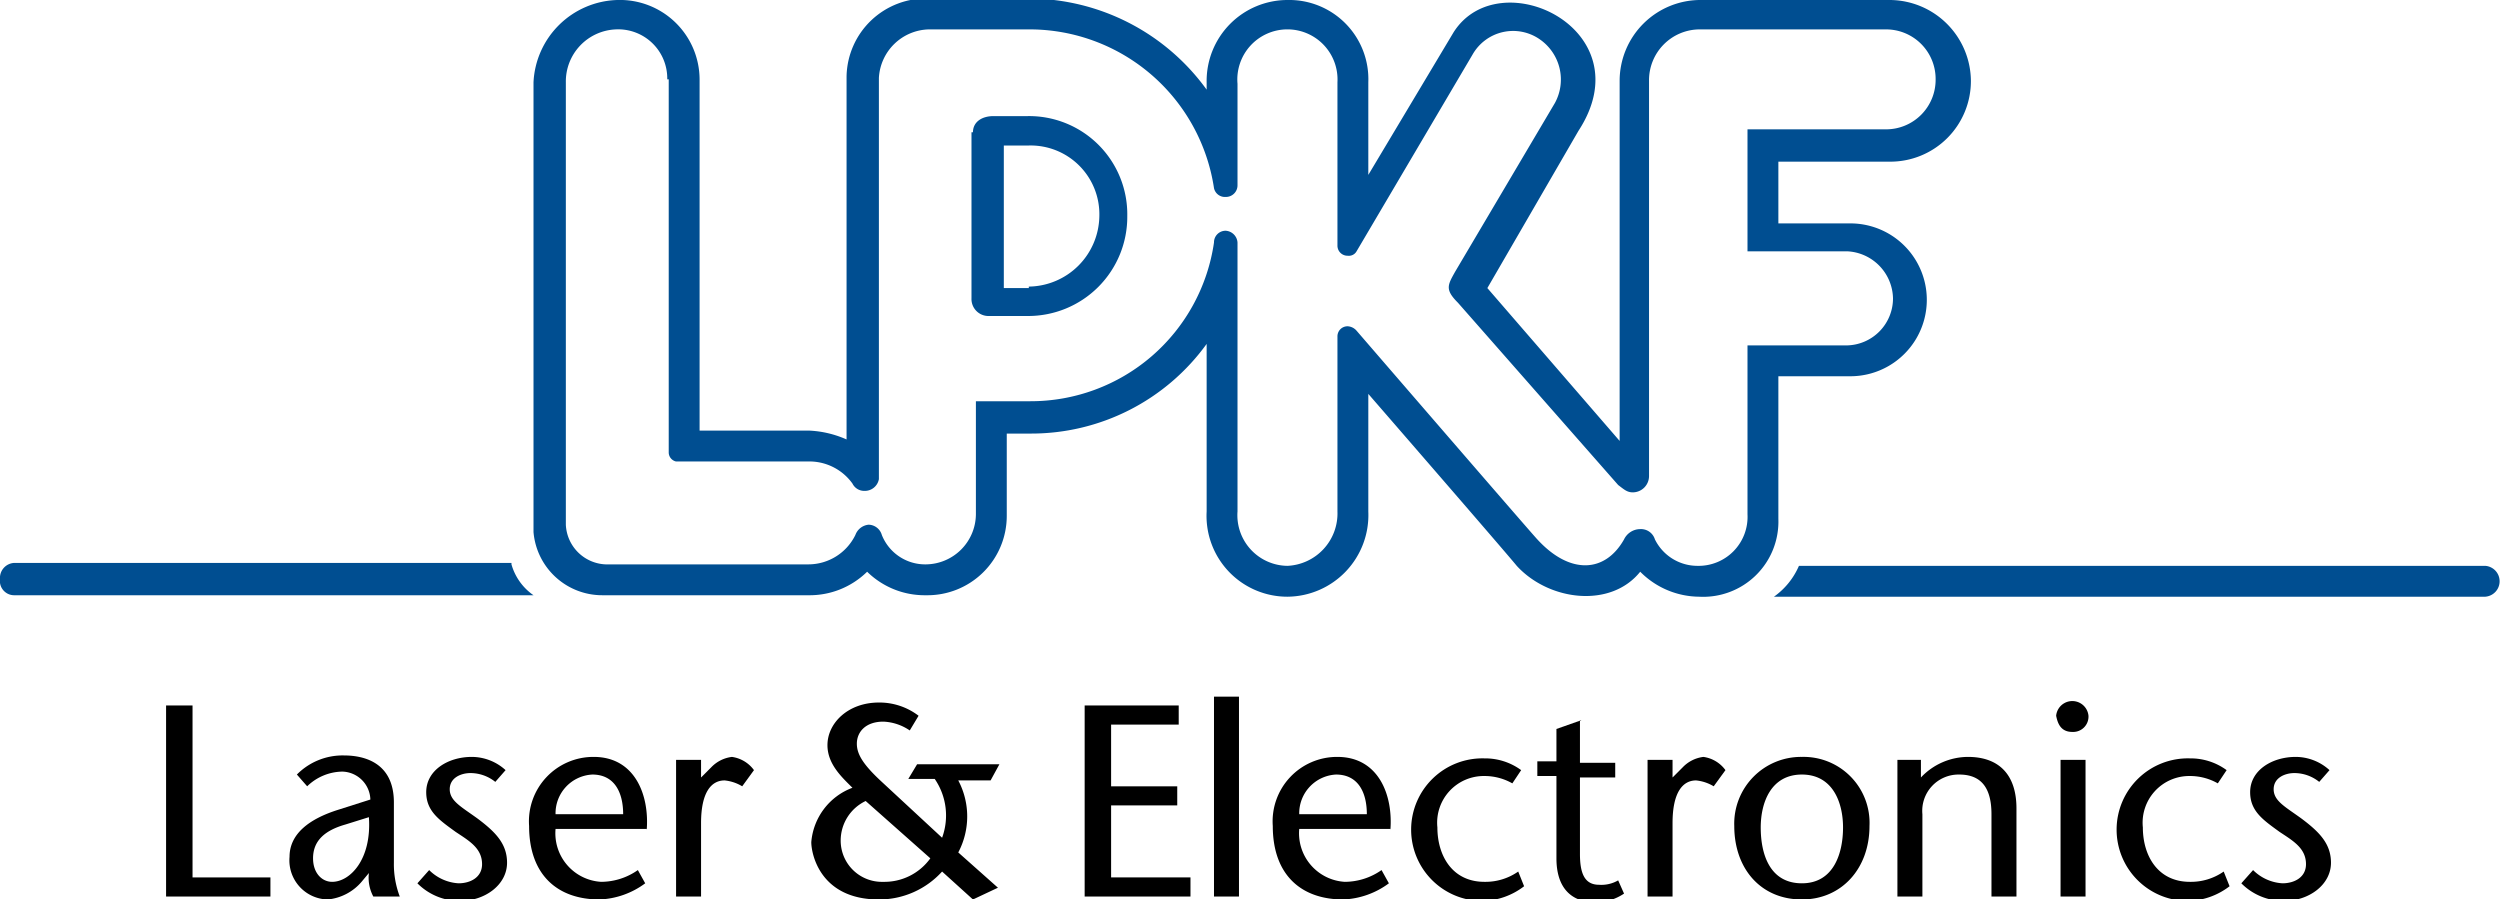 <svg xmlns="http://www.w3.org/2000/svg" xmlns:xlink="http://www.w3.org/1999/xlink" viewBox="330 25 170.1 61.2"><defs><style>.a{clip-path:url(#a);}.b{fill:#004e91;}.c{fill-rule:evenodd;}.d{clip-path:url(#h);}</style><clipPath id="a"><rect width="170.1" height="61.2"/></clipPath><clipPath id="h"><rect width="170.1" height="61.2" transform="translate(-82.6 -47.4)"/></clipPath></defs><g transform="translate(0 -56)"><g transform="translate(330 81)"><g class="a"><path class="b" d="M120.7,40.6a5.006,5.006,0,0,0,1.7-2.1h46.7a1.053,1.053,0,0,1,0,2.1H120.7M34.8,38.4a3.826,3.826,0,0,0,1.5,2.1H1a.972.972,0,0,1-1-1.1,1.021,1.021,0,0,1,1-1.1H34.8ZM70,19.5a4.867,4.867,0,0,0,4.8-4.8A4.679,4.679,0,0,0,70,9.9H68.3v9.7H70ZM66.2,9c0-.7.6-1.1,1.4-1.1h2.3a6.683,6.683,0,0,1,6.8,6.8,6.744,6.744,0,0,1-6.8,6.8H67.3a1.155,1.155,0,0,1-1.2-1.2V9ZM47.5,29.3h7.6a7.052,7.052,0,0,1,2.5.6V5.2A5.405,5.405,0,0,1,63.2-.1h6.9a14.956,14.956,0,0,1,12,6.2V5.6A5.507,5.507,0,0,1,87.6,0a5.387,5.387,0,0,1,5.5,5.6v6.3l5.8-9.7c3.1-4.9,13-.2,8.5,6.7l-6.2,10.7,9,10.4V5.5A5.507,5.507,0,0,1,115.8,0h12.8a5.549,5.549,0,0,1,5.5,5.5,5.484,5.484,0,0,1-5.5,5.5H121v4.2h4.9a5.2,5.2,0,0,1,0,10.4H121v9.7a5.119,5.119,0,0,1-5.4,5.3,5.709,5.709,0,0,1-4-1.7c-2,2.5-6.2,2-8.4-.4-.9-1.1-10.1-11.7-10.1-11.7v8a5.555,5.555,0,0,1-5.5,5.8,5.5,5.5,0,0,1-5.5-5.8V23.4a14.725,14.725,0,0,1-12,6.1H68.5v5.6A5.4,5.4,0,0,1,63,40.5a5.584,5.584,0,0,1-4-1.6,5.584,5.584,0,0,1-4,1.6H41a4.693,4.693,0,0,1-4.7-4.3V5.6A5.883,5.883,0,0,1,42,0a5.424,5.424,0,0,1,5.6,5.4V29.3ZM45.4,5.4A3.337,3.337,0,0,0,41.9,2a3.546,3.546,0,0,0-3.4,3.6V35.7a2.826,2.826,0,0,0,2.7,2.7H55a3.563,3.563,0,0,0,3.2-2,1.068,1.068,0,0,1,.9-.7.961.961,0,0,1,.9.7,3.173,3.173,0,0,0,3,2A3.436,3.436,0,0,0,66.4,35V27.3h3.7A12.605,12.605,0,0,0,82.6,16.5a.789.789,0,0,1,.8-.8.86.86,0,0,1,.8.8V34.8a3.446,3.446,0,0,0,3.4,3.7A3.569,3.569,0,0,0,91,34.8V22.9a.684.684,0,0,1,.7-.7.864.864,0,0,1,.6.3s12,13.9,12.3,14.2c2.2,2.4,4.6,2.3,5.9,0a1.23,1.23,0,0,1,1.1-.7.993.993,0,0,1,1,.7,3.23,3.23,0,0,0,2.9,1.8,3.332,3.332,0,0,0,3.4-3.5V23.5h6.8a3.2,3.2,0,0,0,3.1-3.2,3.272,3.272,0,0,0-3.1-3.2h-6.8V8.8h9.4a3.372,3.372,0,0,0,3.4-3.4A3.372,3.372,0,0,0,128.3,2H115.6a3.458,3.458,0,0,0-3.4,3.5V32.4a1.11,1.11,0,0,1-1.1,1.1c-.4,0-.6-.2-1-.5L99.2,20.6c-.9-.9-.7-1.2-.2-2.1L105.8,7a3.327,3.327,0,0,0-1-4.3,3.172,3.172,0,0,0-4.6,1L92.3,17.1a.6.6,0,0,1-.6.3.684.684,0,0,1-.7-.7V5.6a3.409,3.409,0,1,0-6.8.1v6.9a.789.789,0,0,1-.8.8.76.76,0,0,1-.8-.6A12.694,12.694,0,0,0,70.1,2H63.2a3.488,3.488,0,0,0-3.4,3.3V32.6a.974.974,0,0,1-1,.8.891.891,0,0,1-.8-.5,3.607,3.607,0,0,0-2.8-1.5H46a.634.634,0,0,1-.5-.6V5.4Z"/></g></g><path d="M11.3,48V61h7.1V59.7H13.1V48Z" transform="translate(330 81)"/><g transform="translate(330 81)"><g class="a"><path class="c" d="M25.1,55.6c.2,2.9-1.3,4.4-2.5,4.4-.7,0-1.3-.6-1.3-1.6,0-1.2.8-1.9,2.2-2.3l1.6-.5m0,3.8a2.714,2.714,0,0,0,.3,1.6h1.8a6.2,6.2,0,0,1-.4-2.3V54.6c0-2.7-2-3.2-3.4-3.2a4.377,4.377,0,0,0-3.2,1.3l.7.8a3.492,3.492,0,0,1,2.4-1,1.959,1.959,0,0,1,1.9,1.9l-2.2.7c-1.9.6-3.3,1.6-3.3,3.2a2.664,2.664,0,0,0,2.6,2.9A3.47,3.47,0,0,0,24.6,60Z"/></g><g class="a"><path d="M34.4,52.4a3.43,3.43,0,0,0-2.3-.9c-1.6,0-3.1.9-3.1,2.4,0,1.3.9,1.9,2,2.7.9.6,1.8,1.1,1.8,2.2,0,.9-.8,1.3-1.6,1.3a3.081,3.081,0,0,1-2-.9l-.8.9a4.067,4.067,0,0,0,2.9,1.2c1.7,0,3.2-1.1,3.2-2.6,0-1.3-.8-2.1-2-3-1.1-.8-1.9-1.2-1.9-2s.8-1.1,1.4-1.1a2.7,2.7,0,0,1,1.7.6l.7-.8"/></g><g class="a"><path class="c" d="M37.8,55.4a2.639,2.639,0,0,1,2.5-2.7c1.5,0,2.1,1.2,2.1,2.7H37.8M44,56.5c.2-2.4-.8-5-3.6-5A4.384,4.384,0,0,0,36,56.2c0,3.3,1.9,5,4.8,5a5.576,5.576,0,0,0,3.1-1.1l-.5-.9a4.376,4.376,0,0,1-2.5.8,3.308,3.308,0,0,1-3.1-3.6H44Z"/></g><g class="a"><path d="M47.7,51.7H46V61h1.7V56c0-2.1.7-2.9,1.6-2.9a2.843,2.843,0,0,1,1.2.4l.8-1.1a2.232,2.232,0,0,0-1.5-.9,2.334,2.334,0,0,0-1.4.7l-.7.7V51.7"/></g><g class="a"><path class="c" d="M60,53.2c-1.3-1.2-1.7-1.9-1.7-2.6,0-.8.6-1.5,1.8-1.5a3.427,3.427,0,0,1,1.8.6l.6-1a4.388,4.388,0,0,0-2.7-.9c-2.1,0-3.5,1.4-3.5,2.9,0,1.3,1,2.2,1.7,2.9a4.324,4.324,0,0,0-2.8,3.7c0,.8.6,3.9,4.6,3.9a5.78,5.78,0,0,0,4.3-1.9l2.1,1.9,1.7-.8L65.2,58a5.236,5.236,0,0,0,0-4.9h2.2L68,52H62.4l-.6,1h1.8a4.4,4.4,0,0,1,.5,4L60,53.2m3.3,5.2A3.846,3.846,0,0,1,60.1,60a2.806,2.806,0,0,1-2.9-2.8,2.981,2.981,0,0,1,1.7-2.7Z"/></g><g class="a"><path d="M80.2,48H73.8V61H81V59.7H75.6V54.8h4.5V53.5H75.6V49.3h4.6Z"/></g><g class="d" transform="translate(82.6 47.4)"><rect width="1.7" height="13.6"/></g><g class="a"><path class="c" d="M88.4,55.4a2.639,2.639,0,0,1,2.5-2.7c1.5,0,2.1,1.2,2.1,2.7H88.4m6.2,1.1c.2-2.4-.8-5-3.6-5a4.384,4.384,0,0,0-4.4,4.7c0,3.3,1.9,5,4.8,5a5.576,5.576,0,0,0,3.1-1.1l-.5-.9a4.376,4.376,0,0,1-2.5.8,3.308,3.308,0,0,1-3.1-3.6h6.2Z"/></g><g class="a"><path d="M103.3,59.3a3.891,3.891,0,0,1-2.3.7c-2.2,0-3.2-1.8-3.2-3.7a3.176,3.176,0,0,1,3.2-3.5,3.83,3.83,0,0,1,1.9.5l.6-.9a4.147,4.147,0,0,0-2.5-.8,4.851,4.851,0,1,0-.1,9.7,4.8,4.8,0,0,0,2.8-1l-.4-1"/></g><g class="a"><path d="M107.6,49l-1.7.6v2.2h-1.3v1h1.3v5.6c0,1.9.9,3,2.7,3a3.534,3.534,0,0,0,1.9-.6l-.4-.9a2.269,2.269,0,0,1-1.3.3c-1,0-1.3-.8-1.3-2.1V52.9h2.4v-1h-2.4V49"/></g><g class="a"><path d="M113.7,51.7h-1.6V61h1.7V56c0-2.1.7-2.9,1.6-2.9a2.843,2.843,0,0,1,1.2.4l.8-1.1a2.232,2.232,0,0,0-1.5-.9,2.334,2.334,0,0,0-1.4.7l-.7.7V51.7"/></g><g class="a"><path class="c" d="M122.6,52.7c2.1,0,2.8,1.9,2.8,3.6s-.6,3.8-2.8,3.8-2.8-2-2.8-3.8c0-1.7.7-3.6,2.8-3.6m0,8.5c2.7,0,4.6-2.1,4.6-5a4.488,4.488,0,0,0-4.6-4.7,4.544,4.544,0,0,0-4.6,4.7c0,2.9,1.8,5,4.6,5"/></g><g class="a"><path d="M130.8,51.7h-1.7V61h1.7V55.4a2.47,2.47,0,0,1,2.5-2.7c1.5,0,2.2.9,2.2,2.7V61h1.7V55c0-2.3-1.2-3.5-3.3-3.5a4.415,4.415,0,0,0-3.2,1.4V51.7"/></g><g class="a"><path class="c" d="M141,49.8a1.044,1.044,0,0,0,1.1-1.1,1.105,1.105,0,0,0-2.2,0c.1.5.3,1.1,1.1,1.1m.9,1.9h-1.7V61h1.7Z"/></g><g class="a"><path d="M151.3,59.3a3.891,3.891,0,0,1-2.3.7c-2.2,0-3.2-1.8-3.2-3.7a3.176,3.176,0,0,1,3.2-3.5,3.83,3.83,0,0,1,1.9.5l.6-.9a4.147,4.147,0,0,0-2.5-.8,4.851,4.851,0,1,0-.1,9.7,4.8,4.8,0,0,0,2.8-1l-.4-1"/></g><g class="a"><path d="M158.5,52.4a3.43,3.43,0,0,0-2.3-.9c-1.6,0-3.1.9-3.1,2.4,0,1.3.9,1.9,2,2.7.9.6,1.8,1.1,1.8,2.2,0,.9-.8,1.3-1.6,1.3a3.081,3.081,0,0,1-2-.9l-.8.9a4.067,4.067,0,0,0,2.9,1.2c1.7,0,3.2-1.1,3.2-2.6,0-1.3-.8-2.1-2-3-1.1-.8-1.9-1.2-1.9-2s.8-1.1,1.4-1.1a2.7,2.7,0,0,1,1.7.6l.7-.8"/></g></g></g></svg>
